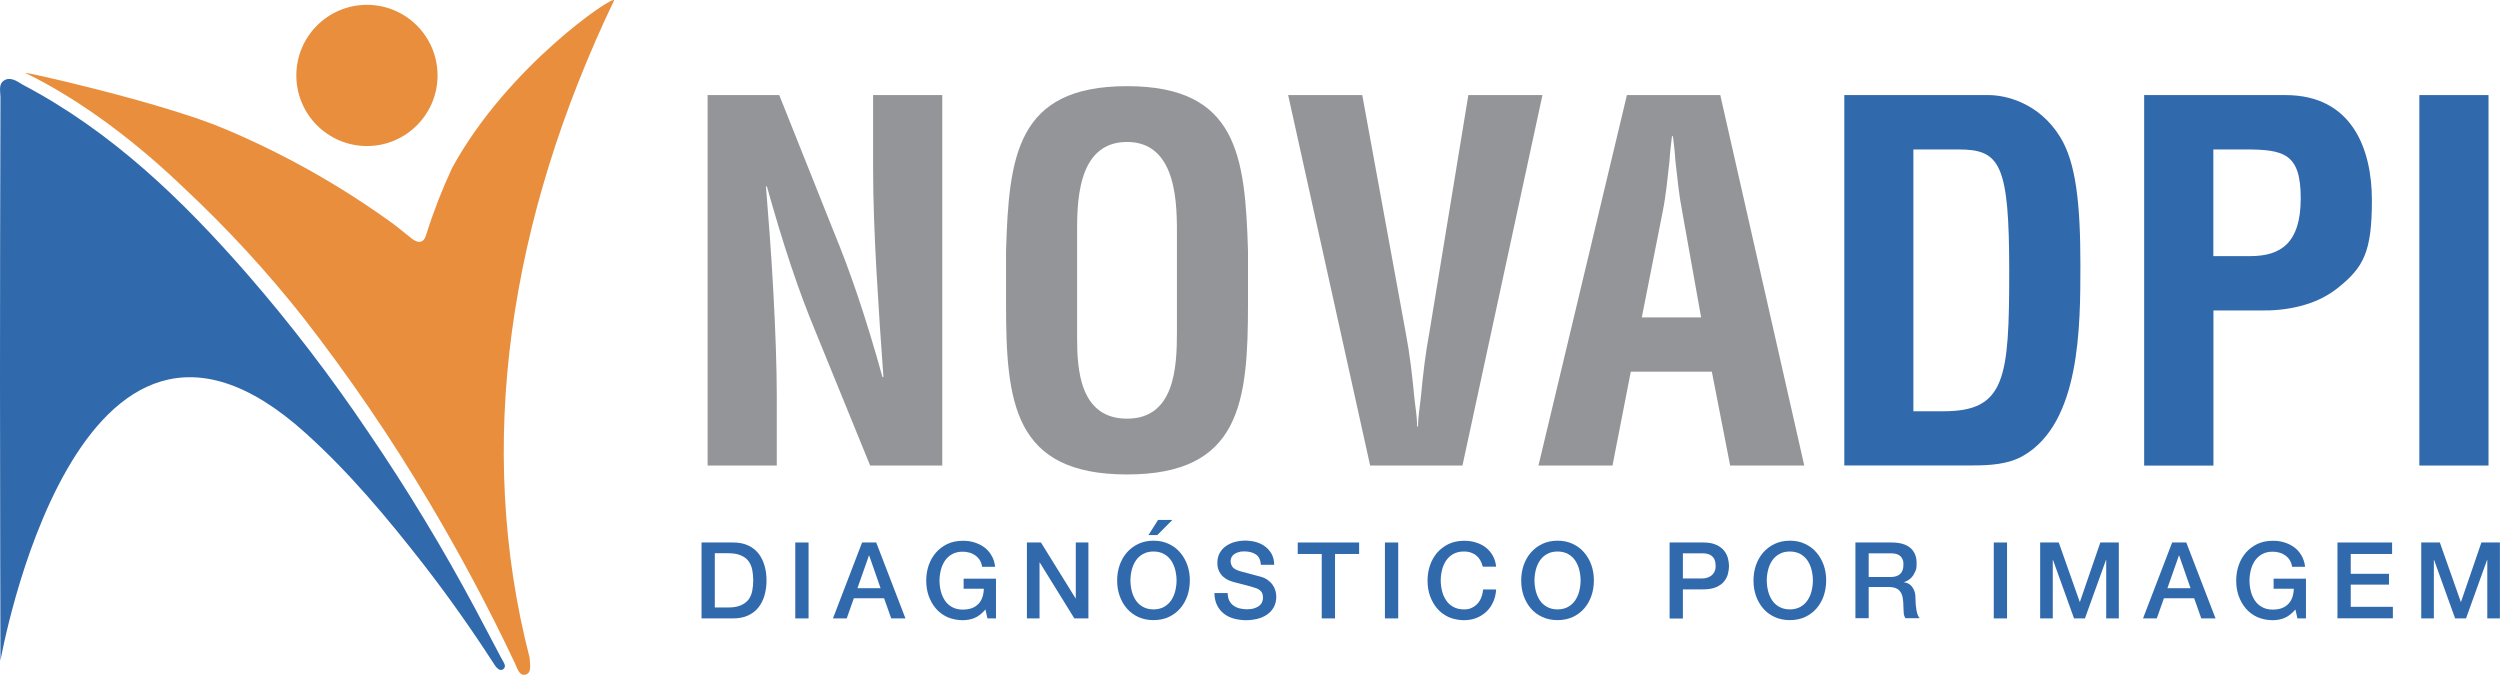 <?xml version="1.0" encoding="UTF-8" standalone="no"?>
<svg xmlns="http://www.w3.org/2000/svg" id="b" width="2634.6" height="711.2" viewBox="0 0 2634.6 711.2">
  <defs>
    <style>.d{fill:#e88e3d;}.e{fill:#3169ad;}.f{fill:#949598;}</style>
  </defs>
  <g id="c">
    <path class="e" d="M739.3,571.7h33.2c6.1,0,11.4,1,15.9,3.1,4.5,2.1,8.1,4.9,11,8.6,2.8,3.6,4.9,7.9,6.3,12.7,1.4,4.9,2.1,10,2.1,15.6s-.7,10.7-2.1,15.6c-1.4,4.9-3.5,9.1-6.3,12.7-2.8,3.6-6.5,6.5-11,8.6-4.5,2.1-9.8,3.1-15.9,3.1h-33.2v-80ZM753.3,640.2h13.8c5.5,0,9.9-.7,13.4-2.2,3.5-1.5,6.2-3.5,8.2-6,2-2.6,3.3-5.6,4-9.1.7-3.5,1.1-7.2,1.1-11.3s-.4-7.8-1.1-11.3c-.7-3.5-2.1-6.5-4-9.1-2-2.6-4.7-4.6-8.2-6-3.5-1.5-7.9-2.2-13.4-2.2h-13.8v57.1Z"></path>
    <path class="e" d="M838.1,571.7h14v80h-14v-80Z"></path>
    <path class="e" d="M908.5,571.7h14.9l30.8,80h-15l-7.5-21.2h-31.9l-7.5,21.2h-14.5l30.7-80ZM903.6,619.9h24.4l-12-34.4h-.3l-12.1,34.4Z"></path>
    <path class="e" d="M1049.6,651.7h-9l-2.1-9.4c-3.7,4.3-7.5,7.2-11.2,8.8-3.7,1.6-8,2.5-12.9,2.5s-11.3-1.1-16.1-3.3c-4.7-2.2-8.8-5.2-12-9-3.3-3.8-5.8-8.3-7.6-13.3-1.8-5.1-2.6-10.5-2.6-16.2s.9-11.1,2.6-16.1c1.8-5.1,4.3-9.5,7.6-13.3,3.3-3.8,7.3-6.8,12-9.1,4.7-2.2,10.1-3.4,16.1-3.4s8.5.6,12.4,1.7c3.9,1.2,7.4,2.9,10.5,5.2,3.1,2.3,5.6,5.1,7.6,8.6,2,3.4,3.3,7.4,3.8,11.9h-13.7c-.4-2.6-1.2-4.9-2.4-6.9-1.2-2-2.8-3.6-4.6-5-1.9-1.3-4-2.4-6.3-3-2.3-.7-4.7-1-7.3-1-4.3,0-7.9.9-11,2.6-3.1,1.7-5.6,4-7.6,6.9-1.9,2.9-3.4,6.1-4.3,9.8-.9,3.7-1.4,7.4-1.4,11.2s.5,7.5,1.4,11.2c.9,3.7,2.4,6.9,4.3,9.8,1.9,2.9,4.5,5.2,7.6,6.9,3.1,1.7,6.8,2.6,11,2.6,3.6,0,6.8-.4,9.5-1.4,2.8-1,5.1-2.5,7-4.4,1.9-1.9,3.3-4.2,4.3-7,1-2.8,1.5-5.8,1.6-9.2h-21.3v-10.6h34.1v42.1Z"></path>
    <path class="e" d="M1082.2,571.7h14.8l36.5,58.9h.2v-58.9h13.3v80h-14.8l-36.4-58.8h-.3v58.8h-13.3v-80Z"></path>
    <path class="e" d="M1215.6,569.8c6,0,11.3,1.1,16.1,3.4,4.7,2.2,8.8,5.3,12,9.1,3.3,3.8,5.8,8.3,7.6,13.3,1.8,5.1,2.6,10.5,2.6,16.1s-.9,11.2-2.6,16.2c-1.8,5.1-4.3,9.5-7.6,13.3-3.3,3.8-7.3,6.8-12,9-4.7,2.2-10.1,3.3-16.1,3.3s-11.3-1.1-16.1-3.3c-4.7-2.2-8.8-5.2-12-9-3.3-3.8-5.8-8.3-7.6-13.3-1.8-5.1-2.6-10.5-2.6-16.2s.9-11.1,2.6-16.1c1.8-5.1,4.3-9.5,7.6-13.3,3.3-3.8,7.3-6.8,12-9.1,4.7-2.2,10.1-3.4,16.1-3.4ZM1215.6,581.2c-4.3,0-7.9.9-11,2.6-3.1,1.7-5.6,4-7.6,6.9-1.9,2.9-3.4,6.1-4.3,9.8-.9,3.7-1.4,7.4-1.4,11.2s.5,7.5,1.4,11.2c.9,3.7,2.4,6.9,4.3,9.8,1.9,2.9,4.5,5.2,7.6,6.9,3.1,1.7,6.8,2.6,11,2.6s7.9-.9,11-2.6c3.1-1.7,5.6-4,7.6-6.9,1.9-2.9,3.4-6.1,4.3-9.8.9-3.7,1.4-7.4,1.4-11.2s-.5-7.5-1.4-11.2c-.9-3.7-2.4-6.9-4.3-9.8-1.9-2.9-4.5-5.2-7.6-6.9-3.1-1.7-6.8-2.6-11-2.6ZM1220.4,547.9h15.1l-15.9,16h-9.3l10.1-16Z"></path>
    <path class="e" d="M1293.8,625c0,3.1.5,5.7,1.6,7.8,1,2.2,2.5,3.9,4.4,5.3,1.9,1.4,4,2.4,6.4,3,2.4.6,5.1,1,7.9,1s5.7-.4,7.8-1.1c2.2-.7,3.9-1.6,5.3-2.7,1.3-1.1,2.3-2.4,2.9-3.9.6-1.5.9-2.9.9-4.4,0-3.1-.7-5.3-2.1-6.8-1.4-1.5-2.9-2.5-4.5-3.1-2.8-1-6.1-2-9.9-3-3.8-.9-8.4-2.1-13.9-3.6-3.4-.9-6.3-2.1-8.6-3.5-2.3-1.5-4.1-3.1-5.4-4.9-1.3-1.8-2.3-3.7-2.9-5.7-.6-2-.8-4.1-.8-6.2,0-4,.8-7.5,2.5-10.5,1.7-3,3.9-5.4,6.7-7.3,2.8-1.9,5.9-3.4,9.4-4.3,3.5-.9,7.1-1.4,10.6-1.4s8.1.5,11.8,1.6c3.7,1.1,6.9,2.7,9.7,4.9,2.8,2.2,5,4.8,6.7,8,1.6,3.2,2.5,6.9,2.5,11h-14c-.4-5.2-2.1-8.8-5.3-10.9-3.1-2.1-7.1-3.2-12-3.2s-3.3.2-5,.5c-1.7.3-3.3.9-4.7,1.7-1.4.8-2.6,1.8-3.5,3.2-.9,1.3-1.4,3-1.4,5s.9,5.1,2.6,6.7c1.8,1.6,4.1,2.8,6.9,3.6.3,0,1.5.4,3.5,1,2.1.6,4.3,1.2,6.9,1.8,2.5.7,5,1.3,7.4,2,2.4.6,4.2,1.1,5.2,1.4,2.6.8,4.9,1.9,6.8,3.4,1.9,1.4,3.6,3,4.9,4.9,1.3,1.8,2.3,3.8,2.9,5.9.6,2.1,1,4.2,1,6.3,0,4.5-.9,8.3-2.7,11.5-1.8,3.2-4.2,5.8-7.2,7.8-3,2-6.4,3.5-10.2,4.4-3.8.9-7.7,1.4-11.7,1.4s-8.9-.6-12.9-1.7c-4-1.1-7.5-2.8-10.5-5.2-3-2.3-5.4-5.3-7.2-8.9-1.8-3.6-2.7-7.9-2.8-12.8h14Z"></path>
    <path class="e" d="M1367.5,571.7h64.8v12.1h-25.4v67.9h-14v-67.9h-25.3v-12.1Z"></path>
    <path class="e" d="M1459.5,571.7h14v80h-14v-80Z"></path>
    <path class="e" d="M1562.6,597.1c-.6-2.3-1.4-4.4-2.5-6.4-1-1.9-2.4-3.6-4-5-1.6-1.4-3.6-2.5-5.8-3.3-2.2-.8-4.8-1.2-7.7-1.2-4.3,0-7.9.9-11,2.6-3.1,1.7-5.6,4-7.6,6.9-1.9,2.9-3.4,6.1-4.3,9.8-.9,3.7-1.4,7.4-1.4,11.2s.5,7.5,1.4,11.2c.9,3.7,2.4,6.9,4.3,9.8,1.9,2.9,4.5,5.2,7.6,6.9,3.1,1.7,6.8,2.6,11,2.6s5.9-.5,8.3-1.6c2.4-1.1,4.4-2.6,6.2-4.5,1.7-1.9,3.1-4.1,4-6.7,1-2.5,1.6-5.3,1.9-8.2h13.7c-.3,4.8-1.3,9.1-3.1,13.1-1.8,4-4.1,7.4-7.1,10.2-3,2.9-6.5,5.1-10.5,6.7-4,1.6-8.5,2.4-13.3,2.4s-11.3-1.1-16.1-3.3c-4.7-2.2-8.8-5.2-12-9-3.3-3.8-5.8-8.3-7.6-13.3-1.8-5.1-2.6-10.5-2.6-16.2s.9-11.1,2.6-16.1c1.8-5.1,4.3-9.5,7.6-13.3,3.3-3.8,7.3-6.8,12-9.1,4.7-2.2,10.1-3.4,16.1-3.4s8.7.6,12.7,1.8c4,1.2,7.5,3,10.5,5.4,3,2.4,5.5,5.2,7.3,8.6,1.9,3.4,3,7.2,3.5,11.5h-14Z"></path>
    <path class="e" d="M1641.4,569.8c6,0,11.3,1.1,16.1,3.4,4.7,2.2,8.8,5.3,12,9.1,3.3,3.8,5.8,8.3,7.6,13.3,1.8,5.1,2.6,10.5,2.6,16.1s-.9,11.2-2.6,16.2c-1.8,5.1-4.3,9.5-7.6,13.3-3.3,3.8-7.3,6.8-12,9-4.7,2.2-10.1,3.3-16.1,3.3s-11.3-1.1-16.1-3.3c-4.7-2.2-8.8-5.2-12-9-3.3-3.8-5.8-8.3-7.6-13.3-1.8-5.1-2.6-10.5-2.6-16.2s.9-11.1,2.6-16.1c1.8-5.1,4.3-9.5,7.6-13.3,3.3-3.8,7.3-6.8,12-9.1,4.7-2.2,10.1-3.4,16.1-3.4ZM1641.4,581.2c-4.3,0-7.9.9-11,2.6-3.1,1.7-5.6,4-7.6,6.9-1.9,2.9-3.4,6.1-4.3,9.8-.9,3.7-1.4,7.4-1.4,11.2s.5,7.5,1.4,11.2c.9,3.7,2.4,6.9,4.3,9.8,1.9,2.9,4.5,5.2,7.6,6.9,3.1,1.7,6.8,2.6,11,2.6s7.9-.9,11-2.6c3.1-1.7,5.6-4,7.6-6.9,1.9-2.9,3.4-6.1,4.3-9.8.9-3.7,1.4-7.4,1.4-11.2s-.5-7.5-1.4-11.2c-.9-3.7-2.4-6.9-4.3-9.8-1.9-2.9-4.5-5.2-7.6-6.9-3.1-1.7-6.8-2.6-11-2.6Z"></path>
    <path class="e" d="M1759.5,571.7h35.3c5.7,0,10.3.8,13.9,2.5,3.6,1.6,6.3,3.7,8.3,6.2,1.9,2.5,3.3,5.2,4,8.1.7,2.9,1.1,5.6,1.1,8.1s-.4,5.1-1.1,8c-.7,2.9-2,5.5-4,8-1.9,2.5-4.7,4.5-8.3,6.1-3.6,1.6-8.2,2.4-13.9,2.4h-21.3v30.7h-14v-80ZM1773.5,609.6h20.5c1.6,0,3.2-.2,4.8-.7,1.6-.4,3.2-1.2,4.5-2.2,1.4-1,2.5-2.4,3.4-4,.9-1.7,1.3-3.8,1.3-6.3s-.4-4.8-1.1-6.5c-.7-1.7-1.8-3.1-3-4.1-1.3-1-2.7-1.7-4.4-2.1-1.6-.4-3.4-.6-5.3-.6h-20.7v26.4Z"></path>
    <path class="e" d="M1886.2,569.8c6,0,11.3,1.1,16.1,3.4,4.7,2.2,8.8,5.3,12,9.1,3.3,3.8,5.8,8.3,7.6,13.3,1.8,5.1,2.6,10.5,2.6,16.1s-.9,11.2-2.6,16.2c-1.8,5.1-4.3,9.5-7.6,13.3-3.3,3.8-7.3,6.8-12,9-4.7,2.2-10.1,3.3-16.1,3.3s-11.3-1.1-16.1-3.3c-4.7-2.2-8.8-5.2-12-9-3.3-3.8-5.8-8.3-7.6-13.3-1.8-5.1-2.6-10.5-2.6-16.2s.9-11.1,2.6-16.1c1.8-5.1,4.3-9.5,7.6-13.3,3.3-3.8,7.3-6.8,12-9.1,4.7-2.2,10.1-3.4,16.1-3.4ZM1886.2,581.2c-4.3,0-7.9.9-11,2.6-3.1,1.7-5.6,4-7.6,6.9-1.9,2.9-3.4,6.1-4.3,9.8-.9,3.7-1.4,7.4-1.4,11.2s.5,7.5,1.4,11.2c.9,3.7,2.4,6.9,4.3,9.8,1.9,2.9,4.5,5.2,7.6,6.9,3.1,1.7,6.8,2.6,11,2.6s7.9-.9,11-2.6c3.1-1.7,5.6-4,7.6-6.9,1.9-2.9,3.4-6.1,4.3-9.8.9-3.7,1.4-7.4,1.4-11.2s-.5-7.5-1.4-11.2c-.9-3.7-2.4-6.9-4.3-9.8-1.9-2.9-4.5-5.2-7.6-6.9-3.1-1.7-6.8-2.6-11-2.6Z"></path>
    <path class="e" d="M1955.2,571.7h38.2c8.8,0,15.4,1.9,19.8,5.7,4.4,3.8,6.6,9.1,6.6,15.9s-.6,7-1.7,9.5c-1.1,2.5-2.4,4.5-3.9,6-1.5,1.5-3,2.6-4.4,3.3-1.5.7-2.5,1.1-3.2,1.3v.2c1.2.2,2.5.5,3.9,1.1,1.4.6,2.7,1.6,3.9,2.9,1.2,1.3,2.2,3,3,5.1.8,2.1,1.2,4.7,1.2,7.8,0,4.7.4,9,1.1,12.8.7,3.8,1.8,6.6,3.3,8.2h-15c-1-1.7-1.7-3.6-1.8-5.7-.2-2.1-.3-4.1-.3-6,0-3.7-.2-6.8-.7-9.5-.4-2.7-1.3-4.9-2.5-6.6-1.2-1.8-2.8-3-4.9-3.9-2.1-.8-4.7-1.2-7.9-1.2h-20.6v32.9h-14v-80ZM1969.2,608.1h23c4.5,0,7.9-1.1,10.2-3.2,2.3-2.1,3.5-5.3,3.5-9.6s-.4-4.6-1.1-6.2c-.7-1.6-1.8-2.9-3.1-3.8-1.3-.9-2.8-1.5-4.5-1.8-1.7-.3-3.4-.4-5.2-.4h-22.7v25Z"></path>
    <path class="e" d="M2101.1,571.7h14v80h-14v-80Z"></path>
    <path class="e" d="M2149.9,571.7h19.7l22.1,62.6h.2l21.5-62.6h19.5v80h-13.3v-61.7h-.2l-22.2,61.7h-11.5l-22.2-61.7h-.2v61.7h-13.3v-80Z"></path>
    <path class="e" d="M2289.1,571.7h14.9l30.8,80h-15l-7.5-21.2h-31.9l-7.5,21.2h-14.5l30.7-80ZM2284.1,619.9h24.4l-12-34.4h-.3l-12.1,34.4Z"></path>
    <path class="e" d="M2430.1,651.7h-9l-2.1-9.4c-3.7,4.3-7.5,7.2-11.2,8.8-3.7,1.6-8,2.5-12.9,2.5s-11.3-1.1-16.1-3.3c-4.7-2.2-8.8-5.2-12-9-3.3-3.8-5.8-8.3-7.6-13.3-1.8-5.1-2.6-10.5-2.6-16.2s.9-11.1,2.6-16.1c1.8-5.1,4.3-9.5,7.6-13.3,3.3-3.8,7.3-6.8,12-9.1,4.7-2.2,10.1-3.4,16.1-3.4s8.5.6,12.4,1.7c3.9,1.2,7.4,2.9,10.5,5.2,3.1,2.3,5.6,5.1,7.6,8.6,2,3.4,3.3,7.4,3.8,11.9h-13.7c-.4-2.6-1.2-4.9-2.4-6.9-1.2-2-2.8-3.6-4.6-5-1.9-1.3-4-2.4-6.3-3-2.3-.7-4.7-1-7.3-1-4.3,0-7.9.9-11,2.6-3.1,1.7-5.6,4-7.6,6.9-1.9,2.9-3.4,6.1-4.3,9.8-.9,3.7-1.4,7.4-1.4,11.2s.5,7.5,1.4,11.2c.9,3.7,2.4,6.9,4.3,9.8,1.9,2.9,4.5,5.2,7.6,6.9,3.1,1.7,6.8,2.6,11,2.6,3.6,0,6.8-.4,9.5-1.4,2.8-1,5.1-2.5,7-4.4,1.9-1.9,3.3-4.2,4.3-7,1-2.8,1.5-5.8,1.6-9.2h-21.3v-10.6h34.1v42.1Z"></path>
    <path class="e" d="M2463.3,571.7h57.6v12.1h-43.6v20.9h40.3v11.4h-40.3v23.4h44.4v12.1h-58.4v-80Z"></path>
    <path class="e" d="M2551.5,571.7h19.7l22.1,62.6h.2l21.5-62.6h19.5v80h-13.3v-61.7h-.2l-22.2,61.7h-11.5l-22.2-61.7h-.2v61.7h-13.3v-80Z"></path>
    <path class="e" d="M0,400.9C0,301.5.2,202.1.5,102.7c0-6.3-2.5-14.2,4.1-18.1,6.6-3.9,13.6,1.1,19.4,4.7,93.4,49.1,167.8,120.8,236.6,199.6,45.7,52.6,88.1,108,127,165.8,41.3,60.5,79.3,123.3,113.8,187.9,9.1,17.2,18.1,34.4,27.2,51.5,1.8,3.5,5.9,8.3,1.6,11.2-4.3,2.8-8-3-10.2-6.5-22.9-35.4-47.2-69.9-73.1-103.3-38.4-49.3-78.7-97.6-125.2-139.4C80.5,238.8.5,696.2.5,696.2c0,0-.5-196.8-.5-295.3Z"></path>
    <path class="d" d="M558.2,693.4c0,6.2,2.7,15.6-4.3,17.5-7,1.9-9.1-7.8-11.8-13.1-27.2-57.6-57.2-113.6-89.6-168.2-40.2-67.9-84.8-133.2-133.3-195.5-38.3-48.4-80.2-93.9-125.4-136.1-48.1-46.3-107-91.9-167-121.1-7.3-2.9,145.3,31.2,210.9,59.3,62,26.2,120.8,59.3,175.3,98.7,7.2,5.2,13.8,11,20.8,16.4,7,5.4,12.8,5.3,15.5-4.4,7.5-23.9,16.6-47.3,27.2-70C534.8,70,647.1-5.7,647.2.3c-110.3,230.4-147.1,468.1-89,693.1Z"></path>
    <circle class="d" cx="386.7" cy="79.5" r="74.4"></circle>
    <path class="f" d="M920.1,100.2h72.9v390.4h-76l-56.7-139c-19.3-46.3-34.9-93.7-52.1-155.1h-1c2.6,32.3,5.7,71.8,7.8,111.4,2.1,39,3.6,78.1,3.6,109.3v73.4h-72.9V100.2h75.5l56.7,142.1c18.7,45.3,34.4,91.6,52.1,155.1h1c-2.6-35.4-5.2-73.4-7.3-110.9-2.1-37.5-3.6-75-3.6-109.8v-76.5Z"></path>
    <path class="f" d="M1060.2,264.2c3.1-99.4,10.9-173.4,127.5-173.4s124.4,73.9,127.5,173.4v55.7c0,104.1-7.8,180.1-127.5,180.1s-127.5-76-127.5-180.1v-55.7ZM1135.1,356.3c0,32.3,2.6,84.9,52.6,84.9s52.6-53.6,52.6-91.1v-100c0-31.2,1.6-100.5-52.6-100.5s-52.6,68.2-52.6,98.4v108.3Z"></path>
    <path class="f" d="M1547.4,100.2h78.1l-84.3,390.4h-97.3l-86.4-390.4h78.1l45.8,250.4c4.2,21.9,6.8,44.2,8.9,66.6,1,10.4,3.1,21.3,3.1,32.3h1c0-10.9,2.1-21.9,3.1-32.3,2.1-22.4,4.7-44.8,8.8-66.6l41.1-250.4Z"></path>
    <path class="f" d="M1621.3,490.6l93.2-390.4h98.4l88.5,390.4h-78.1l-19.3-98.9h-85.4l-19.3,98.9h-78.1ZM1730.2,334.5h62.5l-19.8-110.9c-3.6-18.2-5.2-35.9-7.3-54.1-.5-8.9-1.6-17.7-2.6-26h-1c-1,8.3-2.1,17.2-2.6,26-2.1,18.2-3.6,35.9-7.3,54.1l-21.9,110.9Z"></path>
    <path class="e" d="M1943.6,490.6V100.2h152c17.7,0,53.1,7.8,75.5,44.2,16.7,27.1,21.3,70.3,21.3,134.8s0,166.1-59.9,200.9c-16.1,9.4-35.9,10.4-54.1,10.4h-134.8ZM2048.2,433.4c65.1,0,69.2-34.4,69.2-147.3s-9.4-128.6-53.1-128.6h-47.9v275.9h31.8Z"></path>
    <path class="e" d="M2259.6,490.6V100.2h148.9c69.8,0,91.1,56.2,91.1,110.9s-8.8,70.8-36.4,92.7c-22.9,18.2-53.6,23.9-81.7,23.4h-48.9v163.5h-72.9ZM2332.5,269.9h39c31.8,0,53.1-13.5,53.1-60.9s-17.7-51.5-58.8-51.5h-33.3v112.4Z"></path>
    <path class="e" d="M2549.6,490.6V100.2h72.9v390.4h-72.9Z"></path>
  </g>
</svg>
